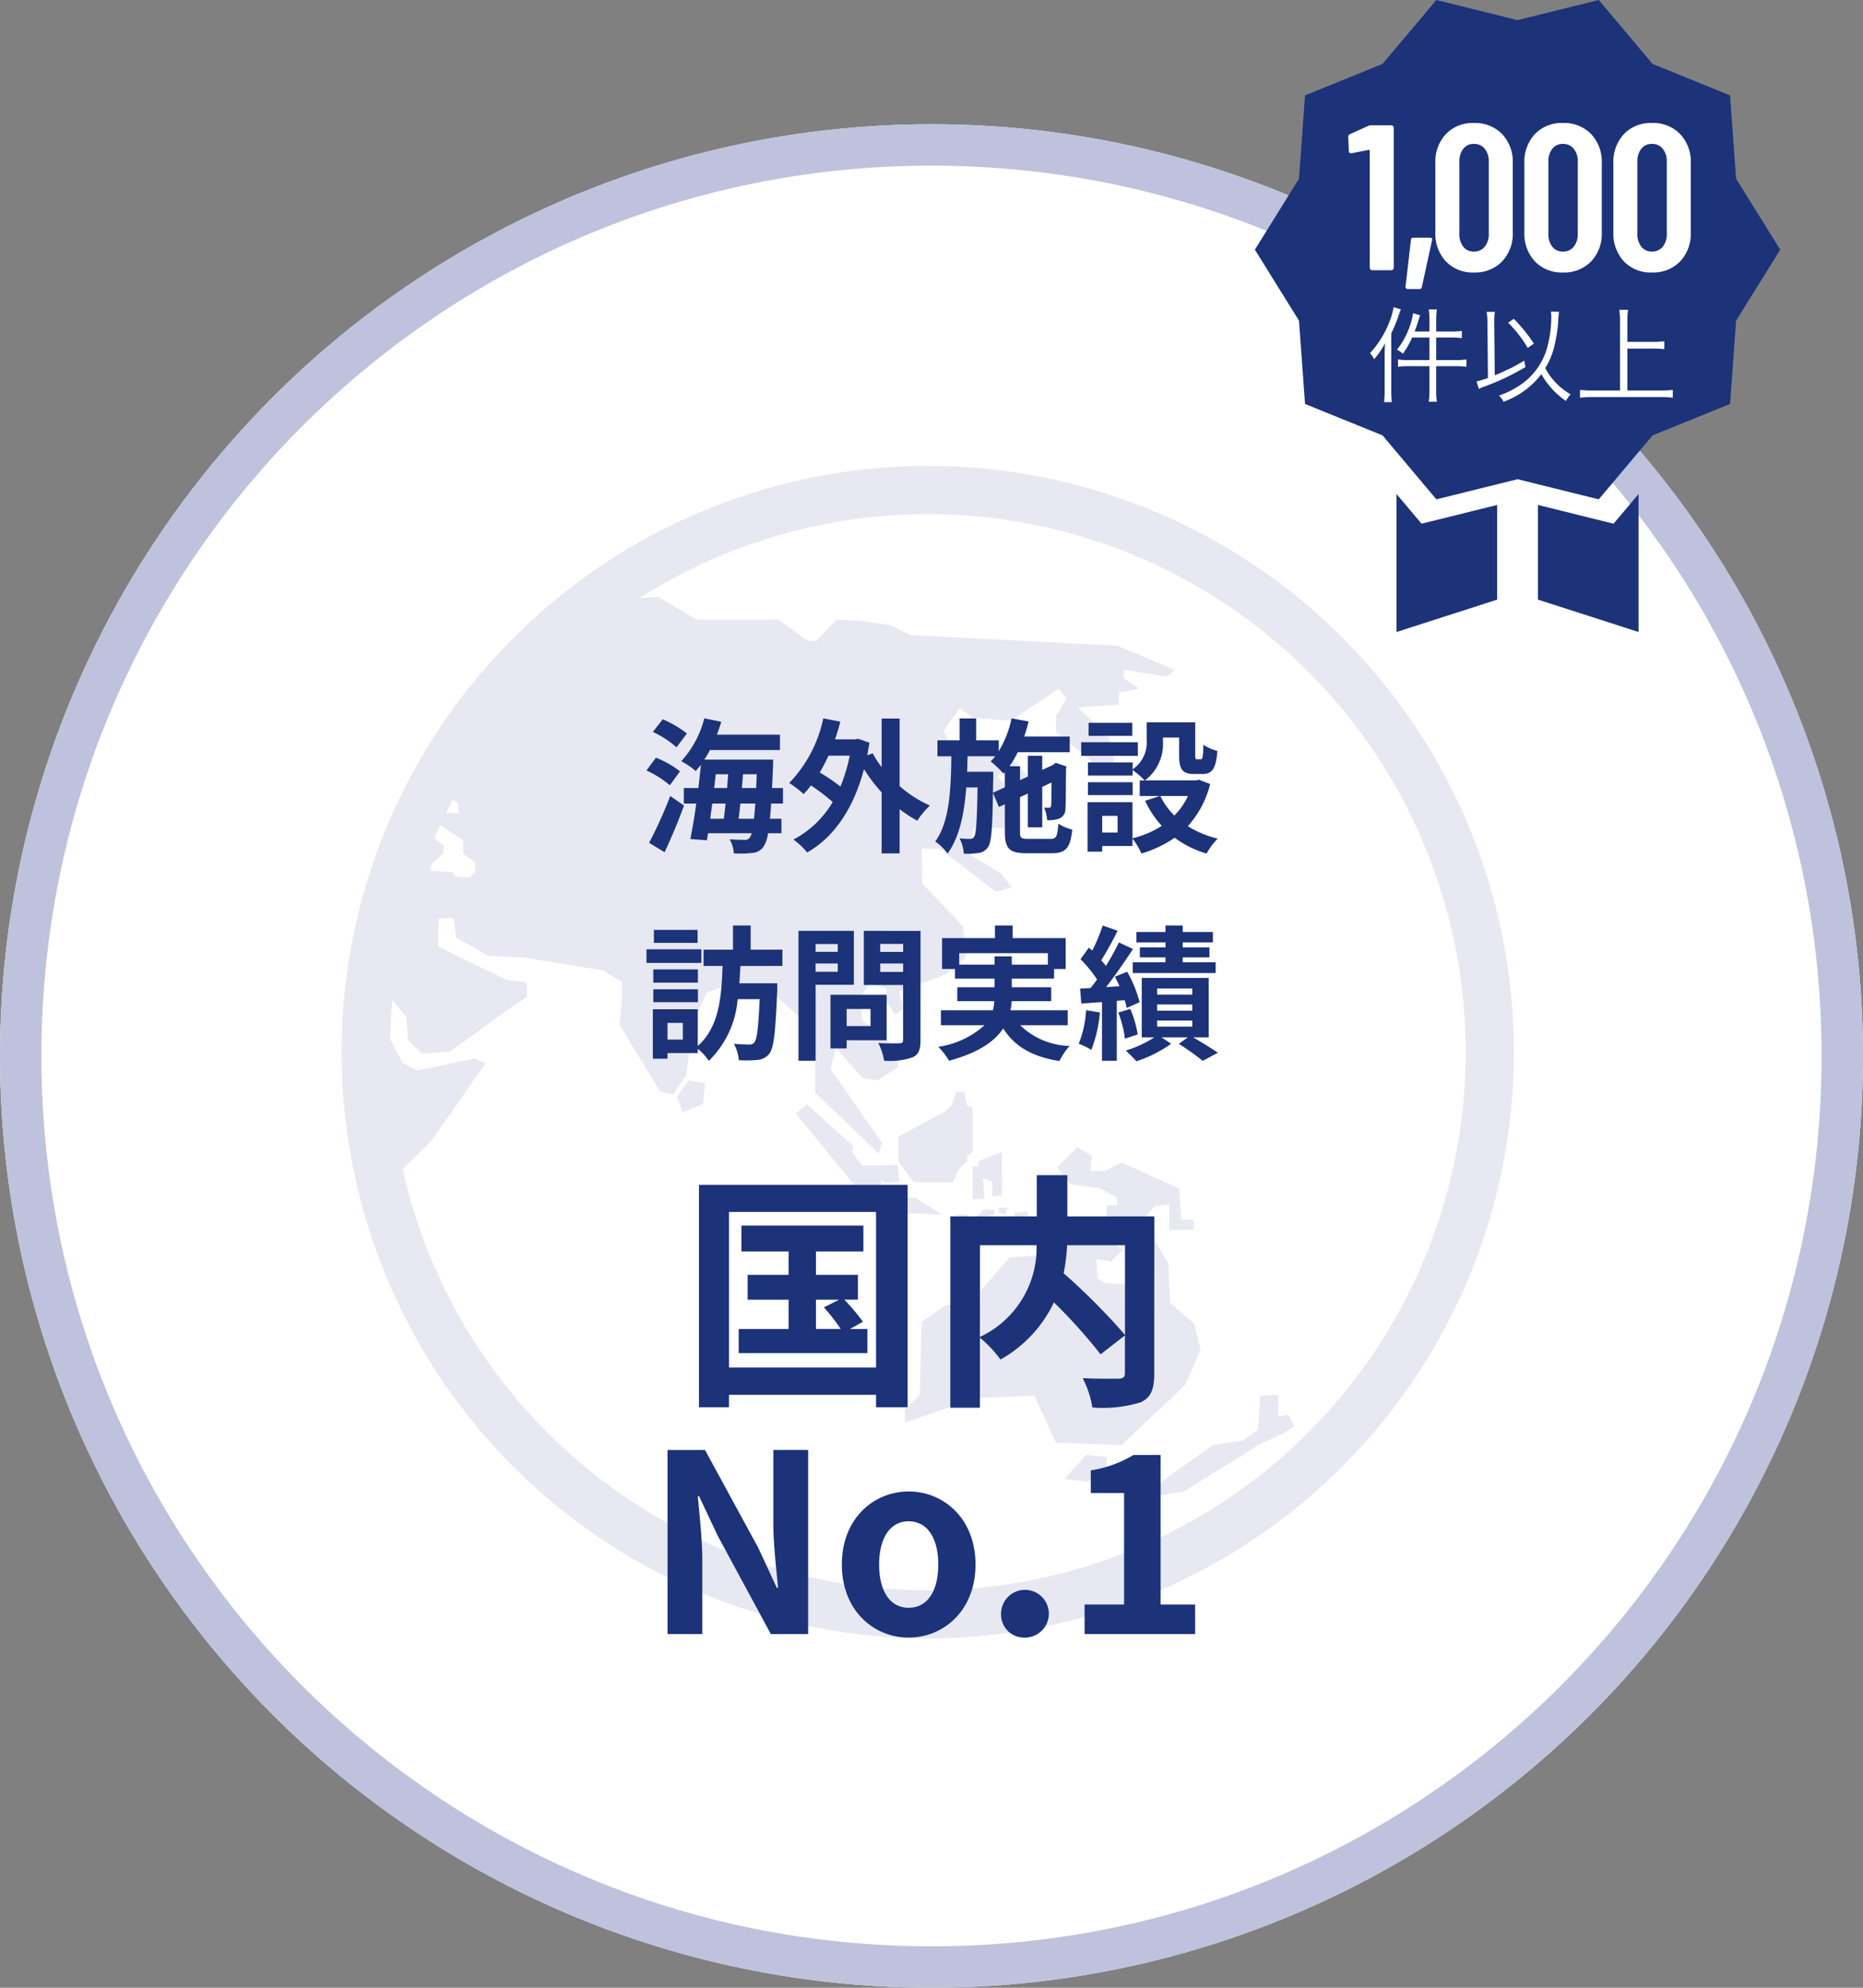 <svg xmlns="http://www.w3.org/2000/svg" width="180" height="192" viewBox="0 0 180 192"><rect x="0" y="0" width="180" height="192" fill="#808080" stroke="none"/><g transform="translate(-997 -849.24)"><circle cx="90" cy="90" r="90" transform="translate(997 861.24)" fill="#fff"/><path d="M90,4A86.657,86.657,0,0,0,72.664,5.747,85.506,85.506,0,0,0,41.919,18.685,86.263,86.263,0,0,0,10.757,56.526,85.54,85.54,0,0,0,5.747,72.664a86.878,86.878,0,0,0,0,34.672,85.506,85.506,0,0,0,12.938,30.744,86.263,86.263,0,0,0,37.841,31.163,85.54,85.54,0,0,0,16.138,5.009,86.878,86.878,0,0,0,34.672,0,85.506,85.506,0,0,0,30.744-12.938,86.263,86.263,0,0,0,31.163-37.841,85.54,85.54,0,0,0,5.009-16.138,86.878,86.878,0,0,0,0-34.672,85.506,85.506,0,0,0-12.938-30.744,86.263,86.263,0,0,0-37.841-31.163,85.54,85.54,0,0,0-16.138-5.009A86.657,86.657,0,0,0,90,4m0-4A90,90,0,1,1,0,90,90,90,0,0,1,90,0Z" transform="translate(997 861.24)" fill="#bec2dd"/><g transform="translate(241 -534.76)"><path d="M2.414,2.867,9.722,1.056V10.2L0,13.327V0Z" transform="translate(890.931 1431.718)" fill="#1c3279"/><path d="M7.308,2.867,9.722,0V13.327L0,10.2V1.056Z" transform="translate(904.592 1431.718)" fill="#1c3279"/><path d="M50.756,24.116,46.494,30.97l-.584,8.047-7.486,3.038-5.2,6.176-7.843-1.944-7.845,1.944-5.2-6.176L4.846,39.017,4.262,30.97,0,24.116l4.262-6.854.584-8.048,7.486-3.038L17.534,0l7.843,1.944L33.223,0l5.2,6.176,7.486,3.038.584,8.048Z" transform="translate(877.244 1384)" fill="#1c3279"/><path d="M2.61,6.06A.753.753,0,0,1,2.91,6H4.83a.239.239,0,0,1,.24.24V19.76a.239.239,0,0,1-.24.24H2.99a.239.239,0,0,1-.24-.24V8.48a.133.133,0,0,0-.03-.08.051.051,0,0,0-.07-.02L1.01,8.7H.95a.194.194,0,0,1-.22-.22L.67,7.14a.287.287,0,0,1,.16-.28ZM6.45,21.82a.257.257,0,0,1-.19-.07.205.205,0,0,1-.05-.19l.52-4.48a.215.215,0,0,1,.24-.22h1.6q.26,0,.2.26L7.79,21.6a.24.24,0,0,1-.26.22Zm6.36-1.6a3.557,3.557,0,0,1-2.7-1.07,3.9,3.9,0,0,1-1.02-2.81V9.66a3.9,3.9,0,0,1,1.02-2.81,3.557,3.557,0,0,1,2.7-1.07,3.615,3.615,0,0,1,2.73,1.07,3.882,3.882,0,0,1,1.03,2.81v6.68a3.882,3.882,0,0,1-1.03,2.81A3.615,3.615,0,0,1,12.81,20.22Zm0-2.02a1.294,1.294,0,0,0,1.05-.47,1.9,1.9,0,0,0,.39-1.25V9.52a1.9,1.9,0,0,0-.39-1.25,1.294,1.294,0,0,0-1.05-.47,1.244,1.244,0,0,0-1.02.47,1.929,1.929,0,0,0-.38,1.25v6.96a1.929,1.929,0,0,0,.38,1.25A1.244,1.244,0,0,0,12.81,18.2Zm8.6,2.02a3.557,3.557,0,0,1-2.7-1.07,3.9,3.9,0,0,1-1.02-2.81V9.66a3.9,3.9,0,0,1,1.02-2.81,3.557,3.557,0,0,1,2.7-1.07,3.615,3.615,0,0,1,2.73,1.07,3.882,3.882,0,0,1,1.03,2.81v6.68a3.882,3.882,0,0,1-1.03,2.81A3.615,3.615,0,0,1,21.41,20.22Zm0-2.02a1.294,1.294,0,0,0,1.05-.47,1.9,1.9,0,0,0,.39-1.25V9.52a1.9,1.9,0,0,0-.39-1.25,1.294,1.294,0,0,0-1.05-.47,1.244,1.244,0,0,0-1.02.47,1.929,1.929,0,0,0-.38,1.25v6.96a1.929,1.929,0,0,0,.38,1.25A1.244,1.244,0,0,0,21.41,18.2Zm8.6,2.02a3.557,3.557,0,0,1-2.7-1.07,3.9,3.9,0,0,1-1.02-2.81V9.66a3.9,3.9,0,0,1,1.02-2.81,3.557,3.557,0,0,1,2.7-1.07,3.615,3.615,0,0,1,2.73,1.07,3.882,3.882,0,0,1,1.03,2.81v6.68a3.882,3.882,0,0,1-1.03,2.81A3.615,3.615,0,0,1,30.01,20.22Zm0-2.02a1.294,1.294,0,0,0,1.05-.47,1.9,1.9,0,0,0,.39-1.25V9.52a1.9,1.9,0,0,0-.39-1.25,1.294,1.294,0,0,0-1.05-.47,1.244,1.244,0,0,0-1.02.47,1.929,1.929,0,0,0-.38,1.25v6.96a1.929,1.929,0,0,0,.38,1.25A1.244,1.244,0,0,0,30.01,18.2ZM8.52,25.92H7.09c.13-.35.2-.54.35-1.03.09-.27.12-.37.18-.54l-.69-.2a5.3,5.3,0,0,1-.34,1.33,7.342,7.342,0,0,1-1.21,2.2,2,2,0,0,1,.57.39,8.814,8.814,0,0,0,.9-1.57H8.52v2.18h-2a6.99,6.99,0,0,1-1.04-.06v.71a7.275,7.275,0,0,1,1.04-.06h2v2.4a6.716,6.716,0,0,1-.07,1.04h.79a6.461,6.461,0,0,1-.07-1.04v-2.4h1.89a8.281,8.281,0,0,1,1.03.06v-.71a7.372,7.372,0,0,1-1.04.06H9.17V26.5h1.47a9.225,9.225,0,0,1,1.01.06v-.7a6.342,6.342,0,0,1-1.02.06H9.17V24.8a6.157,6.157,0,0,1,.07-1.01H8.45a6.323,6.323,0,0,1,.07,1.01ZM4.19,31.54a8.484,8.484,0,0,1-.06,1.2h.75c-.03-.34-.05-.71-.05-1.17V26.1a14.008,14.008,0,0,0,.76-1.87c.08-.22.11-.31.16-.45l-.7-.21a6.031,6.031,0,0,1-.35,1.29,9.644,9.644,0,0,1-1.93,3.16,1.832,1.832,0,0,1,.4.58,7.608,7.608,0,0,0,1.06-1.55c-.03.45-.04.79-.04,1.2Zm16.07-7.55a3.838,3.838,0,0,1,.03.52,10.929,10.929,0,0,1-.32,2.65,6.4,6.4,0,0,1-2.73,3.96,8.664,8.664,0,0,1-2,.99,1.965,1.965,0,0,1,.43.6,7.989,7.989,0,0,0,3.66-2.67,6.947,6.947,0,0,0,.84,1.2,7.4,7.4,0,0,0,1.54,1.39,2.456,2.456,0,0,1,.45-.64,6.332,6.332,0,0,1-2.45-2.53,7.316,7.316,0,0,0,.8-1.82A15.3,15.3,0,0,0,20.96,25a7.941,7.941,0,0,1,.08-.99Zm-6.09,6.42a9.188,9.188,0,0,1-1.1.33l.22.73a4.54,4.54,0,0,1,.59-.25,22.826,22.826,0,0,0,3.92-1.87l-.13-.62a12.389,12.389,0,0,1-1.53.84c-.43.21-.76.36-1.31.58l-.05-5.07v-.12a6.455,6.455,0,0,1,.06-.94h-.8a5.815,5.815,0,0,1,.08,1.05Zm1.95-5.34a11.4,11.4,0,0,1,1.89,2.44l.6-.42a14.926,14.926,0,0,0-1.94-2.39Zm11.52,2.5h2.53a7.675,7.675,0,0,1,1.04.06v-.77a7.472,7.472,0,0,1-1.04.06H27.64V24.87a6.894,6.894,0,0,1,.07-1.04h-.85a6.985,6.985,0,0,1,.07,1.04v6.75H24.25a9.479,9.479,0,0,1-1.18-.06v.76a8.811,8.811,0,0,1,1.18-.07h6.66a7.919,7.919,0,0,1,1.12.07v-.76a8.885,8.885,0,0,1-1.12.06H27.64Z" transform="translate(885.592 1390.1)" fill="#fff"/></g><g transform="translate(241 -534.76)"><path d="M14.142,10.65l-7.8-.342-.3-.953H7.242V8.926l-.9-.305L0,.86,1.081,0,5.525,4l-.051.657.95,1.246,3.45-.042L10,7.461l-1.249.126L8.237,7.37,8.365,9.1l3.194-.084Z" transform="translate(832.884 1490.676)" fill="#e7e8f2"/><path d="M1.5,8.735,0,6.744V4.326L4.512,1.88l.6-.533L5.609,0h.778l.259,1.328.533.224V5.812l-.533.349V6.73l-.857.778L5.3,8.735Z" transform="translate(842.796 1489.465)" fill="#e7e8f2"/><path d="M.564,1.4.531.885,2.814,0l.028,4.2L1.9,4.286V2.865L.992,2.537l.172,2.006H0V1.4Z" transform="translate(849.976 1495.277)" fill="#e7e8f2"/><path d="M25.6,6.625l2.32,1.989.629,2.546L27.035,14.6l-6.117,5.758-6.355-.221L12.49,15.589,6.9,15.81,0,18.181V16.93l1.421-1.381L1.6,8.479,3.967,6.842l2.127-.026L10.1,2.246l2.532-.191V3H13.5l2.115-3h2.942l2.5,1.5L19.884,2.653l-1.4-.284.091,1.889.736.445,2.635.2L22.512.135,23.891.2l1.533,2.625Z" transform="translate(843.448 1503.218)" fill="#e7e8f2"/><path d="M2.117,0,4.1.219,4.065,1.584l-1.817,1L0,2.339Z" transform="translate(858.841 1524.525)" fill="#e7e8f2"/><path d="M.762,8.016,5.251,4.824l2.8-.389L9.562,3.4,9.779.1,11.5,0l.028,2.11.936-.186L13.1,3.061l-1.728.978L9.648,4.8,8.037,5.859,2.346,9.348,0,9.709V8.645Z" transform="translate(867.984 1518.725)" fill="#e7e8f2"/><path d="M6.234,1.468,11.792,3.99l.217,2.993h1.165v.995H10.843V5.521l-1.335.128L8.258,6.984,4.806,7.2l-.042-1.6H5.8l-.044-.778-1.6-.839L1.316,3.58,0,1.964,1.961,0,3.338.82l-.109,1.5,1.449-.04Z" transform="translate(858.133 1494.813)" fill="#e7e8f2"/><path d="M1.137,0,2.718.307,2.5,2.339.538,3.068,0,1.6Z" transform="translate(821.412 1488.338)" fill="#e7e8f2"/><path d="M0,0H.871L.678.68,0,.468Z" transform="translate(852.481 1500.646)" fill="#e7e8f2"/><rect width="1.037" height="1" transform="translate(848.405 1501.326)" fill="#e7e8f2"/><path d="M1.034,0H2.069V.494L1.6.566v.5H.955v.4L0,1.572v-.5L.613.494Z" transform="translate(849.976 1500.833)" fill="#e7e8f2"/><path d="M.068.918,1.388.773l.1-.594L2.67,0l.1.918L2.038.839V1.37H1.006v.457H0V.918Z" transform="translate(852.577 1500.984)" fill="#e7e8f2"/><path d="M113.269,56.633A56.634,56.634,0,1,1,.685,47.84c.058-.377.135-.75.2-1.125A56.5,56.5,0,0,1,15.731,17.522q.922-.961,1.889-1.88v0l0,0a56.589,56.589,0,0,1,95.644,41ZM10.112,33.49l1.211.068-.065-1.037-.533-.224C10.515,32.691,10.315,33.09,10.112,33.49ZM8.565,39.1l2.136.151.261.408,1.358.109.585-.559V38.3l-1.146-.841V36.167L9.537,34.685c-.2.426-.394.853-.582,1.286l.885.648v.818l-1.125.971ZM108.61,56.635A51.949,51.949,0,0,0,28.78,12.775l1.833-.116,3.69,2.2h7.953l2.7,2,.857.065,2.029-2.05,2.239.075,2.977.443,1.875.948,20.052,1.034L80.479,19.7l-.776.659L75.627,19.7l-.061.787,1.489,1.025-1.94.389v1.165l-4.011.261,3.04,2.844.519,2.329-1.36.71-4.268-3.492V24.107l1.037-1.617-.776-.971-4.659,3.105L60.952,24.3l-1.23-.9-1.551,2.2.713,1.423,5.367.645,2.155,2.46-.536.713-1.68-1.684-.778.839,1.314,1.733-.282,3.257-3.448,0-.172,2.63,2.912,1.766,1.016,1.337-1.528.41L57.788,36.98H56.041l.065,3.364L60.05,44.48l.3,3-1.985,1.656-4.524,1.619.45,1.682-.822.582L52.547,51.6l.13-1.1-1.617-.517-.908,1.228.128,2.329,3.189,2.567.321,1.94L51.86,59.333l-1.468-.154L47.76,56.2l-.517,2.073,4.98,7.116L51.9,66.419l-6.145-5.886V54.583L41.1,50.446l-3.711-.354-2.1.783-1.3,2.8-.694,5.206-1.26,1.829-1.263-.291-3.911-6.439.228-2.376V49.861L25.3,48.739,17.662,47.49l-3.517-.172L11.067,45.55l-.217-1.857H9.385s-.042,2.546-.042,2.686,6.641,3.268,6.641,3.268l1.894.245.033,1.423L16.134,52.48l-5.672,4.107-2.716.175L6.411,55.422l-.142-2.169L4.906,51.6c-.121,1.251-.186,2.516-.217,3.79l1.221,2.3,1.426.708,5.539-1.165,1.034.478L8.577,65.334,5.9,67.891A51.972,51.972,0,0,0,108.61,56.635Z" transform="translate(789 1429)" fill="#e7e8f2"/></g><path d="M4.368,5.612A10.093,10.093,0,0,0,2.03,4.24L1.078,5.458A9.191,9.191,0,0,1,3.36,6.942ZM3.7,9.266A8.941,8.941,0,0,0,1.372,7.95L.462,9.182A9.315,9.315,0,0,1,2.716,10.61ZM2.212,17.078c.644-1.372,1.33-3.01,1.876-4.508l-1.33-.924A40.966,40.966,0,0,1,.714,16.168Zm7.154-3.234c.056-.448.112-.952.168-1.47h1.442q-.063.861-.126,1.47Zm-1.26-1.47c-.056.518-.112,1.022-.168,1.47H6.622c.056-.476.126-.966.2-1.47ZM7.154,9.546h1.2c-.028.434-.07.882-.1,1.33H7Zm2.52,1.33c.042-.448.084-.9.112-1.33h1.33c-.014.476-.042.924-.056,1.33Zm3.976,1.5v-1.5H12.586c.042-.63.07-1.316.1-2.072.014-.2.014-.672.014-.672H6.048a10.019,10.019,0,0,0,.546-.924h6.762V5.724H7.266c.154-.406.294-.826.42-1.246L6.048,4.142A9.608,9.608,0,0,1,3.822,8.286a7.692,7.692,0,0,1,1.4.952c.168-.2.336-.392.5-.616-.07.714-.154,1.484-.252,2.254h-1.4v1.5h1.2C5.1,13.662,4.886,14.866,4.7,15.8l1.6.126.112-.686h4.214a1.533,1.533,0,0,1-.182.42.554.554,0,0,1-.518.224c-.28,0-.826-.014-1.428-.056A3.18,3.18,0,0,1,8.9,17.19a9.8,9.8,0,0,0,1.764-.042,1.413,1.413,0,0,0,1.12-.63,3.057,3.057,0,0,0,.42-1.274H13.5v-1.4H12.39c.042-.434.084-.91.112-1.47ZM20.1,7.754a15.87,15.87,0,0,1-.9,2.982,17.217,17.217,0,0,0-2-1.358,14.778,14.778,0,0,0,.84-1.624ZM24.92,4.17H23.184V8.86a9.5,9.5,0,0,1-.868-1.344l-.518.2q.1-.588.21-1.218l-1.092-.378-.294.056H18.676c.2-.56.364-1.12.518-1.708l-1.652-.322a12.665,12.665,0,0,1-3.29,6.244,10.037,10.037,0,0,1,1.386,1.064,6.883,6.883,0,0,0,.714-.826,17.867,17.867,0,0,1,2.1,1.6,9.509,9.509,0,0,1-3.794,3.626,7.051,7.051,0,0,1,1.33,1.246c2.492-1.414,4.438-4.088,5.488-8.05A15.894,15.894,0,0,0,23.184,11.3V17.19H24.92V12.92a11.833,11.833,0,0,0,1.708,1.106,8.007,8.007,0,0,1,1.218-1.456,11.54,11.54,0,0,1-2.926-1.876Zm9.016,7.168.028-1.4v-.63h-2.52c.014-.49.028-.994.042-1.5H34.16a5.219,5.219,0,0,1-.448.5A9.079,9.079,0,0,1,34.958,9.49l.126-.14v1.456Zm3.416,4.452c-.7,0-.8-.084-.8-.658V11.758l.756-.35V14.67H38.7V10.764l.9-.42c-.014,1.33-.014,2.1-.042,2.226-.014.182-.084.21-.2.21s-.308,0-.476-.014a3.791,3.791,0,0,1,.294,1.218,3.2,3.2,0,0,0,1.162-.154.982.982,0,0,0,.6-.966c.042-.42.042-1.848.056-3.836l.056-.224L40.012,8.44l-.252.182-.056.042L38.7,9.126V7.768H37.31v2l-.756.35V8.776H35.532a9.117,9.117,0,0,0,.8-1.358h5.026V5.906h-4.4c.154-.476.308-.966.42-1.456l-1.638-.308A10.113,10.113,0,0,1,34.5,7.32V6.27H32.312V4.156h-1.6V6.27H28.574V7.81h1.344c-.042,3.234-.168,6.314-1.554,8.232a4.941,4.941,0,0,1,1.19,1.162c1.162-1.6,1.61-3.864,1.806-6.384h1.092c-.056,3.29-.14,4.466-.322,4.746a.407.407,0,0,1-.406.224,7.82,7.82,0,0,1-1.008-.056,3.909,3.909,0,0,1,.406,1.484,7.318,7.318,0,0,0,1.442-.07,1.254,1.254,0,0,0,.9-.574c.322-.448.42-1.792.476-5.222l.574,1.358.574-.266v2.688c0,1.6.448,2.044,2.1,2.044h2.45c1.358,0,1.778-.532,1.96-2.282a4.586,4.586,0,0,1-1.344-.574c-.084,1.232-.2,1.47-.742,1.47ZM47.4,4.576H43.176v1.26H47.4Zm.532,1.876H42.462V7.768h5.474Zm-.5,3.864H43.12v1.246h4.312Zm5.348,1.33a6.639,6.639,0,0,1-1.316,1.89,6.9,6.9,0,0,1-1.358-1.89Zm-6.8,3.528H44.492v-1.61h1.484Zm7.854-5.1-.28.07H48.622a4.432,4.432,0,0,0,1.736-3.906V6h1.568V7.7c0,1.386.322,1.82,1.442,1.82h.812c.938,0,1.3-.49,1.442-2.226A4.75,4.75,0,0,1,54.264,6.7c-.014,1.218-.07,1.4-.252,1.4h-.35c-.154,0-.182-.042-.182-.434V4.534H48.79V6.2a3.146,3.146,0,0,1-1.358,2.87V8.4H43.12V9.672h4.312V9.14a7.423,7.423,0,0,1,1.162,1.008h-.476v1.5h1.946l-1.428.462a9.736,9.736,0,0,0,1.61,2.422,9.178,9.178,0,0,1-2.828,1.2V12.248h-4.34v4.774h1.414v-.546h2.926v-.714a7.048,7.048,0,0,1,.868,1.442,11.308,11.308,0,0,0,3.206-1.526,9.757,9.757,0,0,0,3.08,1.526,7.174,7.174,0,0,1,1.078-1.442,9.559,9.559,0,0,1-2.884-1.2,9.446,9.446,0,0,0,2.156-4.074ZM5.4,24.576H1.176v1.26H5.4Zm.364,1.876H.462v1.316H5.768ZM5.432,28.4H1.12v1.274H5.432ZM1.12,31.562H5.432V30.316H1.12Zm2.856,3.612H2.492v-1.61H3.976Zm9.618-7.112V26.494H10.528V24.156H8.82v2.338H5.978v1.568H7.812c-.1,2.842-.28,5.866-2.394,7.728V32.248H1.078v4.774H2.492v-.546H5.418V36.07a4.862,4.862,0,0,1,1.064,1.162,9.328,9.328,0,0,0,2.786-5.964H11.4c-.126,2.772-.266,3.906-.518,4.186a.565.565,0,0,1-.49.2c-.28,0-.868-.014-1.484-.07a3.963,3.963,0,0,1,.476,1.582,12.265,12.265,0,0,0,1.82-.028,1.574,1.574,0,0,0,1.134-.616c.434-.546.588-2.1.756-6.1v-.686H9.436c.042-.56.07-1.106.1-1.666Zm5.348-2.114V26.7H16.8v-.756ZM16.8,28.622v-.8h2.142v.8Zm3.7,1.26V24.674H15.148V37.218H16.8V29.882Zm1.61,2.338v1.652H19.8V32.22Zm1.554,3.024v-4.4H18.242v5.18H19.8v-.784Zm-.616-6.608v-.812h2.212v.812Zm2.212-2.7v.77H23.044v-.77Zm1.68-1.26H21.462V29.9h3.794V35.2c0,.252-.1.336-.364.336s-1.218.028-2.03-.028a5.961,5.961,0,0,1,.56,1.708,6.877,6.877,0,0,0,2.744-.322c.588-.266.77-.742.77-1.666Zm3.738,3.262V26.83h8.568v1.106H35.756v-.8H34.09v.8ZM41.16,33.788V32.346H35.63a4.753,4.753,0,0,0,.112-.882h3.822V30.12H35.756v-.84h4.088v-.924h1.12V25.374H35.84V24.156H34.132v1.218h-5.11v2.982h1.246v.924H34.09v.84h-3.6v1.344h3.584a6.416,6.416,0,0,1-.14.882H28.91v1.442h4.214a8.5,8.5,0,0,1-4.466,2.086,6.794,6.794,0,0,1,1.036,1.344c2.856-.77,4.41-1.876,5.236-3.122,1.106,1.736,2.772,2.73,5.432,3.15a6.477,6.477,0,0,1,.98-1.456,7.113,7.113,0,0,1-4.774-2Zm9.45-7.518H48.132v.966H50.61v.476H47.446v1.036h8.008V27.712H52.276v-.476h2.576V26.27H52.276v-.476h2.912V24.786H52.276v-.63H50.61v.63H47.8v1.008H50.61Zm-7.672,6.062a10.2,10.2,0,0,1-.714,3.248,6.993,6.993,0,0,1,1.218.588,12.851,12.851,0,0,0,.826-3.612Zm3.724-.966a7.618,7.618,0,0,1,.2.756l1.246-.56a12.081,12.081,0,0,0-1.2-2.94l-1.19.476c.154.294.308.6.448.924l-1.3.084c.882-1.12,1.834-2.506,2.6-3.682l-1.358-.63a22.57,22.57,0,0,1-1.26,2.268,7.043,7.043,0,0,0-.448-.546,31.519,31.519,0,0,0,1.582-2.856l-1.442-.5a17.179,17.179,0,0,1-1.008,2.422c-.112-.1-.224-.2-.322-.294l-.812,1.12a12.884,12.884,0,0,1,1.6,1.96c-.21.294-.42.574-.63.826l-1.008.056.112,1.442,2-.14v5.67h1.428V31.436Zm-.616,1.2a10.435,10.435,0,0,1,.644,2.52l1.232-.406a10.415,10.415,0,0,0-.714-2.464Zm3.752.77h3.4v.588H49.8Zm0-1.554h3.4v.6H49.8Zm0-1.54h3.4v.588H49.8Zm4.984,4.718v-5.74H48.314v5.74h1.218a10.887,10.887,0,0,1-2.758,1.274c.308.294.77.742,1.022,1.036a12.413,12.413,0,0,0,3.36-1.694l-.938-.616h2.548l-.868.63a24.249,24.249,0,0,1,2.31,1.638l1.456-.784c-.56-.392-1.526-.98-2.38-1.484Z" transform="translate(1059 914.48)" fill="#1c3279"/><path d="M37.7,19.7h2.232l-1.464.744A18.273,18.273,0,0,1,40.1,22.528H37.7Zm3.288,2.832,1.248-.7a18.523,18.523,0,0,0-1.8-2.136h1.32V17.3H37.7V15.04h4.584v-2.5H30.5v2.5h4.56V17.3H31.1v2.4h3.96v2.832H30.236v2.328H42.668V22.528ZM29.3,26.248V11.224H43.508V26.248ZM26.4,8.608v21.48h2.9v-1.2H43.508v1.2h3.048V8.608Zm41.16,5.832V23.1a62.647,62.647,0,0,0-5.928-5.952,18.189,18.189,0,0,0,.336-2.712Zm-14.016,0h5.472A9.508,9.508,0,0,1,53.54,23.3Zm16.848-2.784h-8.4V7.672H59.036v3.984H50.684v18.48H53.54V23.368a11.613,11.613,0,0,1,1.992,2.112,12.457,12.457,0,0,0,5.16-5.52A50.193,50.193,0,0,1,65.2,24.976l2.352-1.824v3.6c0,.432-.144.552-.6.576-.456,0-2.064.024-3.48-.048a9.36,9.36,0,0,1,.936,2.832,12.388,12.388,0,0,0,4.656-.5c1.008-.456,1.32-1.248,1.32-2.784ZM23.36,52h3.36V44.872c0-2.04-.264-4.272-.432-6.192h.12l1.8,3.816L33.344,52h3.6V34.216h-3.36v7.1c0,2.016.288,4.368.456,6.216h-.12L32.144,43.7l-5.16-9.48H23.36Zm23.3.336c3.36,0,6.456-2.592,6.456-7.056s-3.1-7.056-6.456-7.056-6.456,2.592-6.456,7.056S43.3,52.336,46.664,52.336Zm0-2.88c-1.824,0-2.856-1.632-2.856-4.176,0-2.52,1.032-4.176,2.856-4.176S49.52,42.76,49.52,45.28C49.52,47.824,48.488,49.456,46.664,49.456Zm11.112,2.88a2.307,2.307,0,1,0-2.184-2.3A2.21,2.21,0,0,0,57.776,52.336ZM63.656,52h10.68V49.144H71V34.7H68.384a11.52,11.52,0,0,1-4.128,1.488v2.184h3.216V49.144H63.656Z" transform="translate(1038.135 955.08)" fill="#1c3279"/></g></svg>